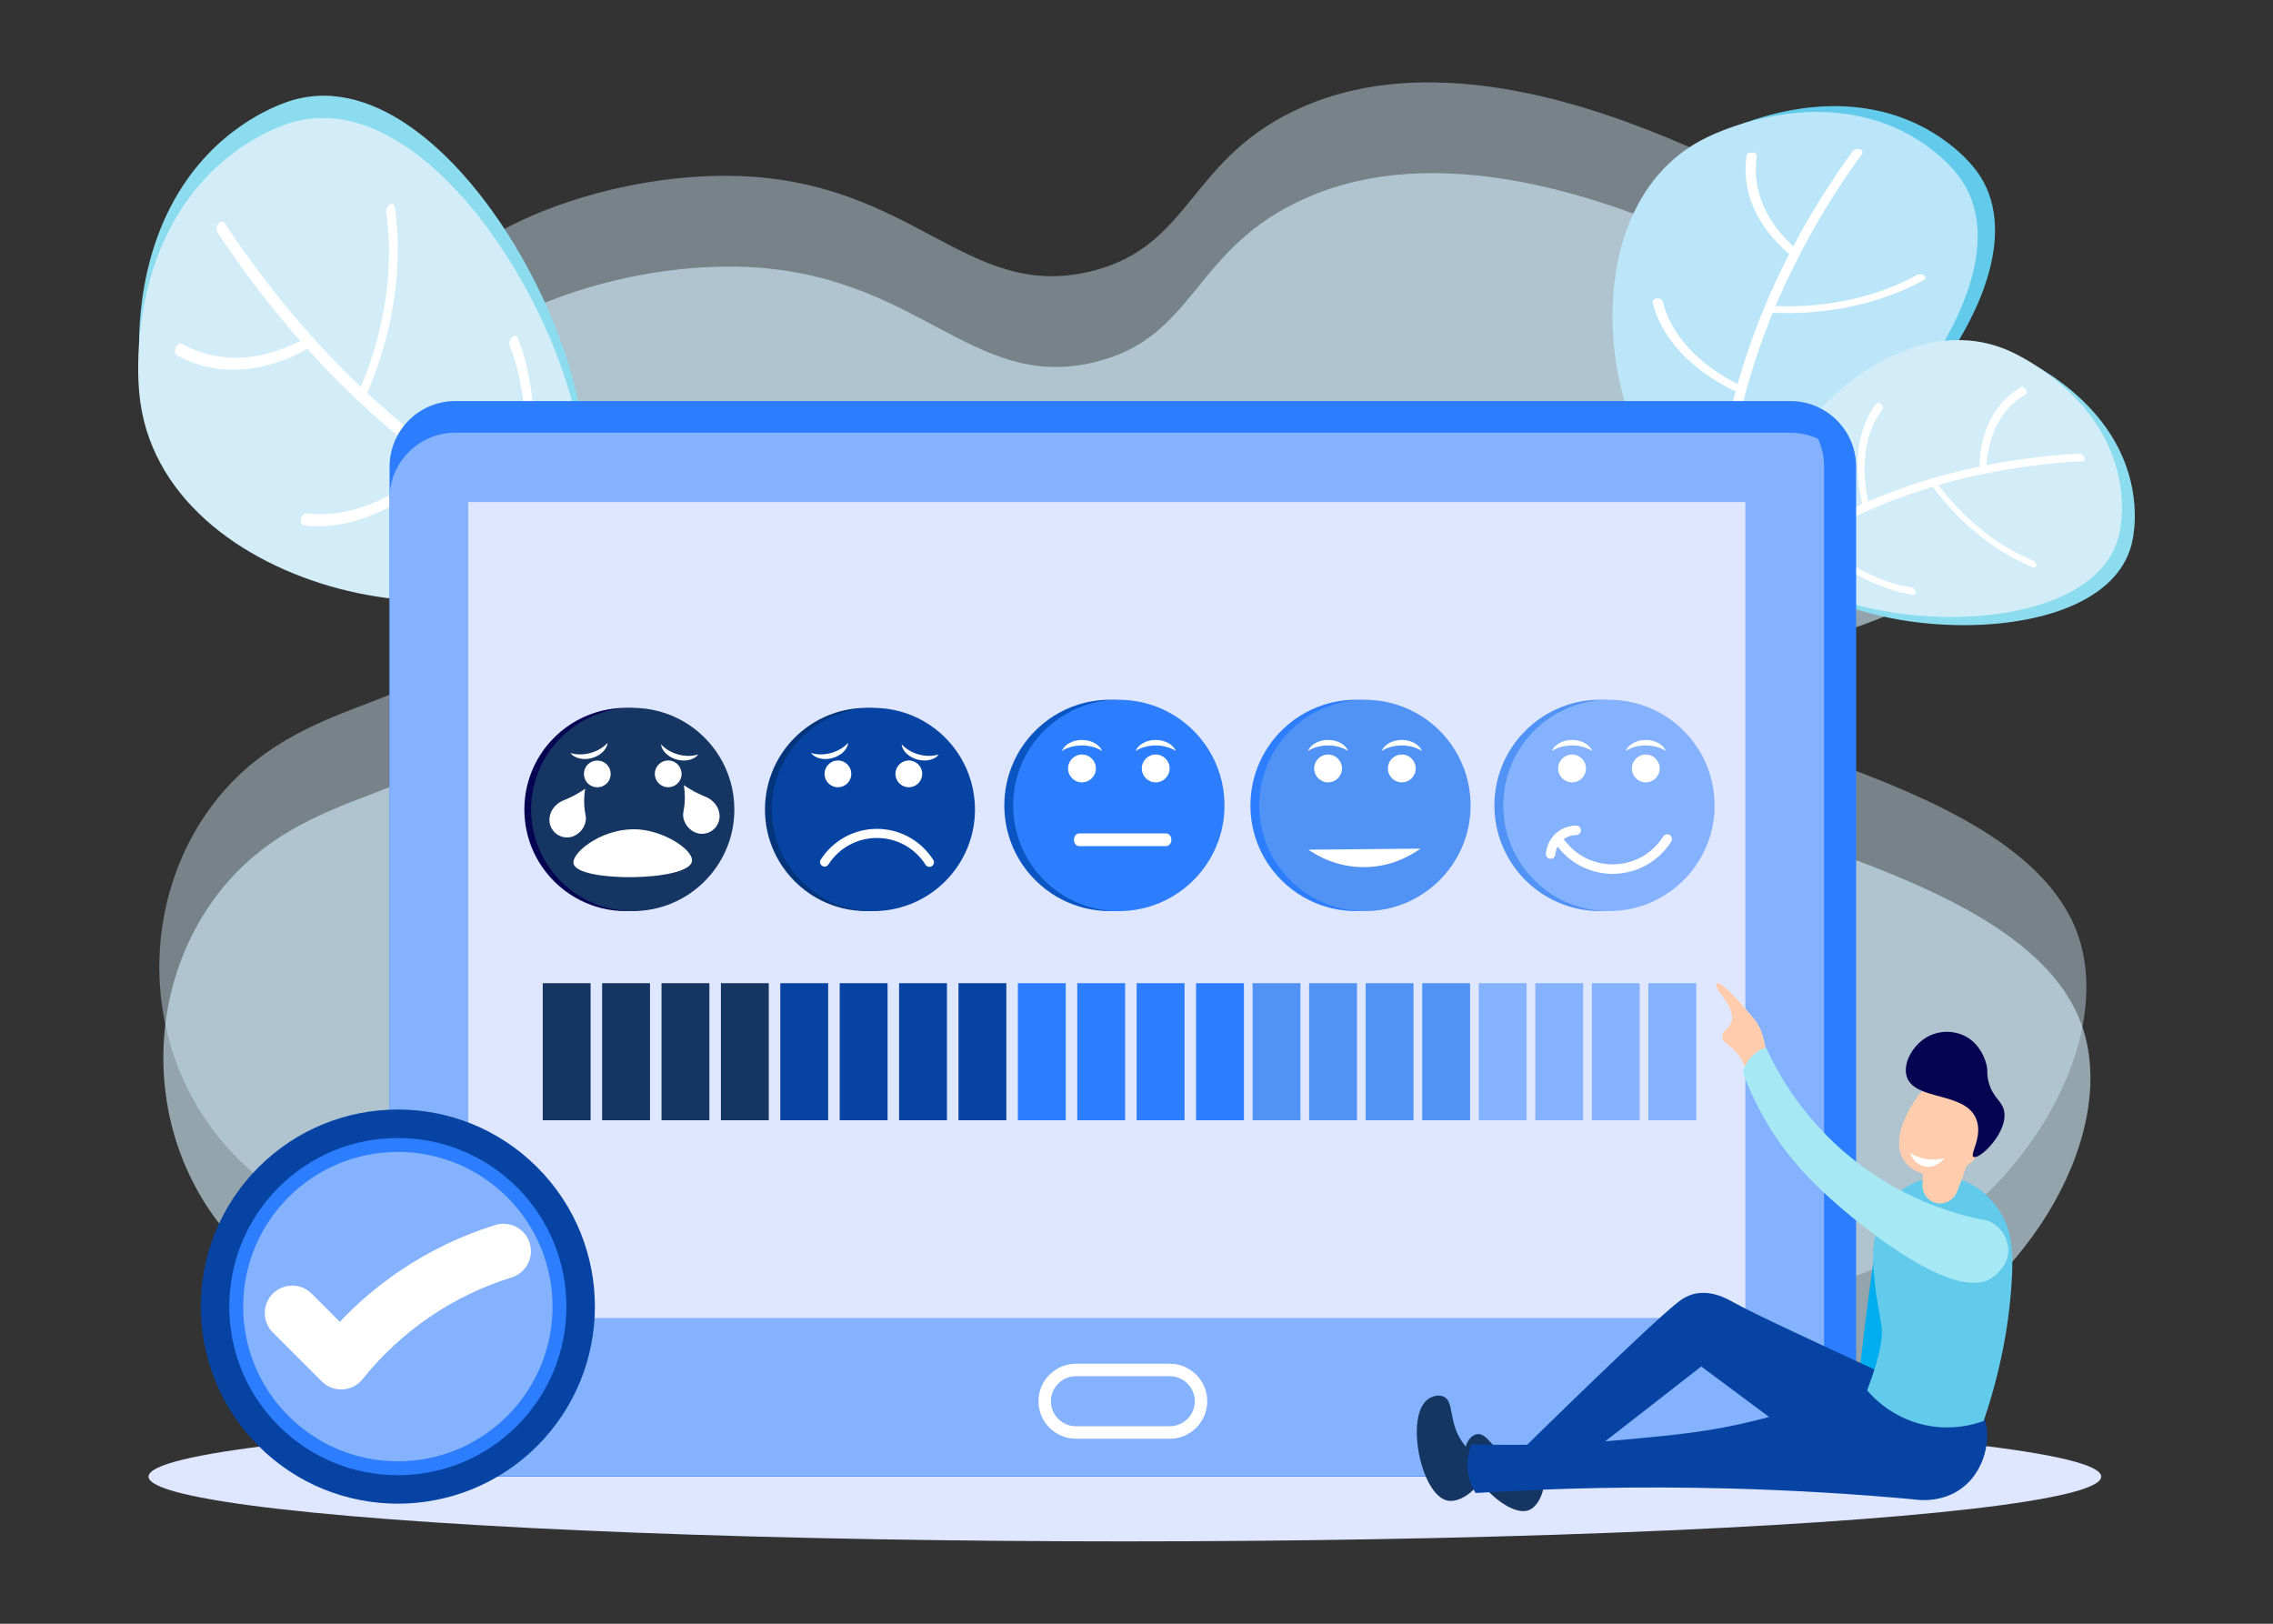<svg xmlns="http://www.w3.org/2000/svg" width="2800" height="2000" enable-background="new 0 0 2800 2000" viewBox="0 0 2800 2000" id="happy-businessman-getting-good-mood"><rect x="0" y="0" width="2800" height="2000" fill="#333333" stroke="none"/><rect width="2000" height="2000" x="400" fill="#fff" fill-rule="evenodd" clip-rule="evenodd" display="none"></rect><path fill="#d5f0ff" d="M707.58,1359.79c19.22,29.67,207.5,255.11,359.27,257.85c136.87,2.47,181.26-195.94,325.02-181.25  c107.05,10.94,120.67,124.87,244.7,164.42c121.91,38.87,283.1-8.02,364.25-95.77c422.15-456.43,199.57-1136.24-156.86-1327.9  c-160.95-86.55-258.86,152.78-596.89,109.99c-203.27-25.73-165.41-147.52-340.55-66.72C703.32,314.16,374.55,845.69,707.58,1359.79z  " display="none" opacity=".5"></path><g><g><g><path fill="#d5f0ff" d="M589.2,768.97c-48.07,107.01-206.25,82.09-313.9,205.81c-111.81,128.51-108.7,341.56,33.15,466.91     c143.94,127.19,373.23,113.28,485.03,106.5c183.73-11.14,250.57-62.65,395.08-97c505.88-120.25,800.15,246.23,1122.45,110.59     c175.38-73.81,290.42-267.56,251.56-401.31c-66.5-228.94-598.63-254.44-579.46-371.16c16.11-98.08,393.9-92.53,453.84-239.27     c53.73-131.55-184.58-296-349.82-366.35c-76.16-32.43-299.15-130.99-480.64-52.76c-143.59,61.9-136.36,172.83-263.19,203.4     c-152.91,36.86-216.98-111.46-436.18-117.59c-161.51-4.52-364.43,69.36-409.22,185.4C445.25,538.57,647.17,639.91,589.2,768.97z" opacity=".42"></path><path fill="#d5f0ff" d="M594.17,880.77c-48.07,107.01-206.25,82.09-313.9,205.81c-111.81,128.51-108.7,341.56,33.15,466.91     c143.94,127.19,373.23,113.28,485.03,106.5c183.73-11.14,250.57-62.65,395.08-97c505.88-120.25,800.15,246.23,1122.45,110.59     c175.38-73.8,290.42-267.56,251.56-401.31c-66.5-228.94-598.63-254.44-579.46-371.16c16.11-98.08,393.9-92.53,453.84-239.27     c53.73-131.55-184.58-296-349.82-366.35c-76.16-32.43-299.15-130.99-480.64-52.75c-143.59,61.9-136.36,172.83-263.19,203.4     C1195.36,483,1131.29,334.68,912.1,328.55c-161.51-4.52-364.43,69.36-409.22,185.4C450.22,650.37,652.14,751.71,594.17,880.77z" opacity=".6"></path></g><g><g><path fill="#62cbec" d="M2137.93,624.89c131.9,17.23,408.18-285.97,291.64-420.9c-7.59-8.79-50.04-57.93-131.27-70.38      c-87.53-13.41-165.41,24.17-174.35,28.49C1933.85,253.86,2005.04,607.53,2137.93,624.89z"></path><path fill="#bbe6f9" d="M2116.55,632.02c131.9,17.23,408.18-285.97,291.64-420.9c-7.59-8.79-50.04-57.93-131.27-70.38      c-87.53-13.41-165.41,24.17-174.35,28.49C1912.47,260.99,1983.67,614.67,2116.55,632.02z"></path><g><g><path fill="#fff" d="M2119.69,749.25c0.08,0,0.16,0,0.24-0.01c3.47-0.14,6.14-2.11,5.95-4.39        c-8.45-105.95,5.39-212.04,41.12-315.33c28.57-82.59,71.24-163.41,126.82-240.21c1.5-2.07,0.18-4.54-2.96-5.51        c-3.13-0.97-6.89-0.07-8.39,2c-55.99,77.36-98.96,158.76-127.74,241.95c-35.99,104.04-49.93,210.9-41.42,317.61        C2113.49,747.59,2116.32,749.3,2119.69,749.25z"></path></g><g><path fill="#fff" d="M2209.36,314.62c1.31-0.02,2.62-0.31,3.74-0.88c2.75-1.42,3.26-4.02,1.14-5.82        c-19.55-16.58-33.81-35.24-42.37-55.48c-8.3-19.61-10.9-39.87-7.72-60.21c0.36-2.28-2.16-4.3-5.61-4.51        c-3.45-0.21-6.55,1.46-6.9,3.74c-3.34,21.38-0.61,42.67,8.11,63.28c9,21.27,23.99,40.88,44.53,58.3        C2205.53,314.11,2207.44,314.65,2209.36,314.62z"></path></g><g><path fill="#fff" d="M2138.6,481.39c1.86-0.03,3.69-0.6,4.91-1.66c2.11-1.83,1.57-4.43-1.19-5.8        c-25.47-12.62-46.63-28.16-62.91-46.19c-15.77-17.47-26.28-36.53-31.23-56.67c-0.55-2.25-3.78-3.77-7.21-3.38        c-3.43,0.39-5.76,2.53-5.21,4.78c5.2,21.16,16.24,41.2,32.81,59.56c17.11,18.94,39.35,35.28,66.11,48.54        C2135.86,481.15,2137.24,481.41,2138.6,481.39z"></path></g><g><path fill="#fff" d="M2207.72,385.56c26.27-0.43,52.18-3.49,77.31-9.11c30.93-6.93,59.33-17.48,84.42-31.36        c2.67-1.48,3.04-4.09,0.82-5.84c-2.22-1.75-6.19-1.96-8.86-0.48c-23.87,13.21-50.9,23.25-80.33,29.84        c-30.37,6.81-61.97,9.65-93.93,8.46c-3.47-0.12-6.46,1.62-6.69,3.9c-0.23,2.28,2.39,4.24,5.86,4.37        C2193.46,385.61,2200.61,385.68,2207.72,385.56z"></path></g><g><path fill="#fff" d="M2125.37,576.35c0.34-0.01,0.68-0.03,1.03-0.07c33.12-4.15,64.32-12.34,92.73-24.35        c27.53-11.64,51.28-26.38,70.57-43.82c2.06-1.86,1.45-4.45-1.35-5.78c-2.8-1.34-6.74-0.91-8.79,0.95        c-18.36,16.59-40.95,30.62-67.15,41.69c-27.04,11.43-56.72,19.23-88.24,23.17c-3.42,0.43-5.69,2.6-5.08,4.84        C2119.64,575.01,2122.34,576.4,2125.37,576.35z"></path></g></g></g><g><path fill="#8bdcef" d="M2201.55,695.72c58.1,94.48,399.55,114.24,425.75-32.09c1.71-9.53,11.25-62.83-23.34-121.98      c-37.27-63.74-102.51-94.45-109.99-97.97C2334.72,368.71,2143.02,600.53,2201.55,695.72z"></path><path fill="#d2edf7" d="M2185.7,685.61c58.1,94.48,399.55,114.24,425.75-32.09c1.71-9.53,11.25-62.83-23.34-121.98      c-37.27-63.74-102.51-94.45-109.99-97.97C2318.87,358.61,2127.17,590.42,2185.7,685.61z"></path><g><g><path fill="#fff" d="M2111.42,749.19c0.04,0.05,0.09,0.1,0.13,0.15c1.91,2.17,4.59,2.87,5.97,1.55        c64.19-61.1,140.18-107.84,225.84-138.93c68.5-24.86,143.25-39.65,222.18-43.98c2.13-0.12,3.03-2.27,2.01-4.81        c-1.02-2.54-3.57-4.5-5.7-4.38c-79.5,4.35-154.8,19.26-223.79,44.29c-86.29,31.31-162.82,78.39-227.48,139.93        C2109.24,744.31,2109.62,747.04,2111.42,749.19z"></path></g><g><path fill="#fff" d="M2440.02,579.07c0.7,0.84,1.58,1.53,2.54,1.96c2.36,1.04,4.32,0,4.37-2.31        c0.47-21.37,5.08-40.4,13.69-56.58c8.34-15.67,20.1-27.99,34.95-36.62c1.66-0.96,1.65-3.65-0.03-6        c-1.67-2.35-4.38-3.47-6.05-2.51c-15.6,9.06-27.96,22.01-36.73,38.48c-9.05,17-13.89,37-14.39,59.46        C2438.35,576.32,2439,577.84,2440.02,579.07z"></path></g><g><path fill="#fff" d="M2294.85,620.8c1,1.19,2.33,2.08,3.65,2.31c2.29,0.4,3.7-1.31,3.13-3.81c-5.2-23.12-6.24-44.99-3.12-65        c3.03-19.39,9.87-36.2,20.31-49.98c1.17-1.54,0.46-4.43-1.6-6.45c-2.05-2.02-4.66-2.4-5.83-0.86        c-10.98,14.48-18.16,32.15-21.35,52.53c-3.29,21.03-2.19,44.01,3.27,68.31C2293.57,618.9,2294.12,619.93,2294.85,620.8z"></path></g><g><path fill="#fff" d="M2393.21,615.26c14.08,16.79,29.66,31.97,46.49,45.29c20.73,16.4,42.48,29.25,64.64,38.22        c2.36,0.96,4.25-0.18,4.21-2.53c-0.03-2.35-1.98-5.04-4.34-5.99c-21.09-8.53-41.78-20.76-61.51-36.37        c-20.35-16.1-38.79-35.07-54.8-56.4c-1.74-2.31-4.44-3.34-6.04-2.29c-1.6,1.05-1.49,3.78,0.25,6.09        C2385.7,606.05,2389.4,610.71,2393.21,615.26z"></path></g><g><path fill="#fff" d="M2226.39,662.09c0.18,0.22,0.38,0.43,0.59,0.63c20.07,19.28,41.76,35.18,64.46,47.28        c22,11.72,44.01,19.36,65.44,22.71c2.28,0.36,3.64-1.39,3.04-3.91c-0.61-2.51-2.95-4.84-5.23-5.2        c-20.39-3.18-41.34-10.45-62.27-21.6c-21.6-11.51-42.24-26.65-61.34-44.99c-2.07-1.99-4.67-2.32-5.8-0.74        C2224.25,657.68,2224.77,660.16,2226.39,662.09z"></path></g></g></g></g><g><path fill="#8bdcef" d="M705.52,639.31c76.33-142.78-150.1-587.72-353.84-513.04c-13.27,4.86-87.48,32.06-136.58,119.2     c-52.91,93.9-43.6,198.73-42.53,210.76C195.3,712.15,628.62,783.15,705.52,639.31z"></path><path fill="#d2edf7" d="M704.45,666.71c76.33-142.78-150.1-587.72-353.84-513.04c-13.27,4.86-87.48,32.06-136.57,119.2     c-52.91,93.9-43.6,198.73-42.53,210.76C194.23,739.56,627.54,810.56,704.45,666.71z"></path><g><g><path fill="#fff" d="M839.27,713.55c0.03-0.09,0.06-0.18,0.09-0.27c1.33-4.01,0.24-7.89-2.44-8.67       C712.65,668.67,597.8,607.3,495.56,522.2c-81.75-68.04-155.43-151.38-218.98-247.69c-1.72-2.6-5.09-2.15-7.54,1       c-2.45,3.15-3.04,7.82-1.33,10.41c64.01,97.01,138.22,180.95,220.56,249.48c102.99,85.72,218.67,147.53,343.83,183.73       C834.72,719.89,837.89,717.41,839.27,713.55z"></path></g><g><path fill="#fff" d="M382.95,424.57c0.54-1.5,0.77-3.12,0.6-4.64c-0.43-3.74-3.17-5.44-6.13-3.8       c-27.28,15.13-54.66,23.34-81.39,24.39c-25.9,1.02-50.08-4.74-71.88-17.1c-2.44-1.39-5.82,0.61-7.55,4.45       c-1.73,3.84-1.15,8.08,1.29,9.47c22.91,13,48.32,19.04,75.54,17.97c28.09-1.11,56.87-9.73,85.53-25.63       C380.72,428.7,382.16,426.77,382.95,424.57z"></path></g><g><path fill="#fff" d="M542.41,576.85c0.77-2.13,0.9-4.46,0.22-6.3c-1.18-3.19-4.37-3.7-7.11-1.14       c-25.32,23.57-52.11,40.99-79.64,51.77c-26.67,10.45-52.9,14.21-77.96,11.19c-2.8-0.34-5.92,2.68-6.95,6.76       c-1.04,4.07,0.4,7.65,3.21,7.99c26.33,3.18,53.9-0.77,81.92-11.75c28.93-11.33,57.09-29.64,83.69-54.41       C540.96,579.86,541.85,578.41,542.41,576.85z"></path></g><g><path fill="#fff" d="M463.02,456.94c10.8-30.1,18.47-60.92,22.86-91.94c5.41-38.2,5.61-75.07,0.59-109.61       c-0.53-3.68-3.35-5.22-6.29-3.45c-2.94,1.78-4.89,6.2-4.36,9.88c4.77,32.86,4.58,67.95-0.57,104.3       c-5.31,37.51-15.66,74.71-30.76,110.59c-1.63,3.9-0.94,8.06,1.56,9.3c2.5,1.24,5.86-0.9,7.5-4.79       C456.94,473.19,460.1,465.09,463.02,456.94z"></path></g><g><path fill="#fff" d="M644.85,632.74c0.14-0.39,0.26-0.79,0.36-1.2c9.52-39.49,13.61-78.54,12.15-116.06       c-1.41-36.35-7.99-69.73-19.55-99.19c-1.23-3.14-4.44-3.57-7.16-0.95c-2.72,2.61-3.94,7.28-2.71,10.42       c11,28.04,17.25,59.8,18.6,94.39c1.39,35.7-2.5,72.86-11.56,110.44c-0.98,4.08,0.51,7.6,3.33,7.86       C640.85,638.68,643.61,636.21,644.85,632.74z"></path></g></g></g><ellipse cx="1385.69" cy="1818.79" fill="#dfe6ff" rx="1202.7" ry="79.76"></ellipse><g><g><path fill="#2c7efe" d="M479.89,574.98V1737.8c0,12.16,2.68,23.67,7.48,34.01c12.84,27.74,40.94,46.98,73.52,46.98H2205.5      c44.74,0,81-36.26,81-80.99V574.98c0-32.57-19.23-60.66-46.98-73.52c-10.34-4.79-21.87-7.47-34.03-7.47H560.9      C516.16,493.99,479.89,530.25,479.89,574.98z"></path><path fill="#84b2fe" d="M479.89,613.98V1776.8c0,12.16,2.68,23.67,7.48,34.01c10.34,4.79,21.86,7.47,34.01,7.47h1644.61      c44.74,0,81-36.26,81-80.99V574.47c0-12.16-2.68-23.68-7.47-34.01c-10.34-4.79-21.87-7.47-34.03-7.47H560.9      C516.16,532.99,479.89,569.25,479.89,613.98z"></path><g><path fill="#fff" d="M1279.25,1725.93c0-25.47,20.72-46.19,46.19-46.19h115.53c25.47,0,46.19,20.72,46.19,46.19       c0,25.47-20.72,46.19-46.19,46.19h-115.53C1299.97,1772.11,1279.25,1751.39,1279.25,1725.93z M1325.44,1695.09       c-17,0-30.83,13.83-30.83,30.83c0,17,13.83,30.83,30.83,30.83h115.53c17,0,30.83-13.83,30.83-30.83       c0-17-13.83-30.83-30.83-30.83H1325.44z"></path></g><rect width="1573.12" height="1004.95" x="576.88" y="618.4" fill="#dfe6ff"></rect></g><g><g><g><path fill="#04347a" d="M1192.68,997.07c0,13.29-2.07,26.1-5.91,38.11c-3.29,10.32-7.89,20.05-13.6,29.01        c-22.21,34.89-61.23,58.04-105.66,58.04c-20.28,0-39.44-4.82-56.38-13.39c-18.82-9.51-34.91-23.63-46.78-40.88        c-13.88-20.15-22.01-44.58-22.01-70.9c0-18.63,4.07-36.31,11.37-52.19c5.63-12.27,13.19-23.46,22.29-33.21        c14.5-15.53,32.91-27.37,53.66-33.94c11.94-3.78,24.66-5.82,37.85-5.82c45.66,0,85.61,24.45,107.47,60.97        C1186.23,951.65,1192.68,973.6,1192.68,997.07z"></path><path fill="#0643a3" d="M1201.01,997.07c0,13.29-2.07,26.1-5.91,38.11c-3.29,10.32-7.89,20.05-13.6,29.01        c-22.21,34.89-61.23,58.04-105.66,58.04c-20.28,0-39.44-4.82-56.38-13.39c-18.82-9.51-34.91-23.63-46.78-40.88        c-13.88-20.15-22.01-44.58-22.01-70.9c0-18.63,4.07-36.31,11.37-52.19c5.63-12.27,13.19-23.46,22.29-33.21        c14.5-15.53,32.91-27.37,53.66-33.94c11.94-3.78,24.66-5.82,37.85-5.82c45.66,0,85.61,24.45,107.47,60.97        C1194.55,951.65,1201.01,973.6,1201.01,997.07z"></path><g><path fill="#fff" d="M1080.23,1020.92c-14.01,0-27.85,3.59-40.01,10.39c-11.78,6.58-21.86,16.08-29.16,27.45         c-1.67,2.61-0.92,6.08,1.69,7.75c2.61,1.67,6.08,0.91,7.75-1.69c13.12-20.46,35.45-32.67,59.72-32.67         c24.43,0,46.84,12.34,59.93,33.01c1.66,2.62,5.13,3.4,7.74,1.74c2.62-1.66,3.4-5.13,1.74-7.74         c-7.27-11.48-17.37-21.07-29.21-27.73C1108.22,1024.55,1094.32,1020.92,1080.23,1020.92z"></path></g><g><circle cx="1032.16" cy="953.25" r="16.49" fill="#fff" transform="rotate(-80.73 1032.146 953.204)"></circle><circle cx="1119.52" cy="953.25" r="16.49" fill="#fff" transform="rotate(-86.428 1119.502 953.21)"></circle></g><path fill="#fff" d="M1023.66 927.49c-8.8 2.4-17.5 2.2-24.72-.07 4.92 6.49 15.55 9.3 26.43 6.33 10.88-2.97 18.61-10.79 19.56-18.87C1039.85 920.5 1032.46 925.09 1023.66 927.49zM1131.87 929.32c8.8 2.4 17.5 2.2 24.72-.07-4.92 6.49-15.55 9.3-26.43 6.33-10.88-2.97-18.61-10.79-19.56-18.87C1115.68 922.33 1123.07 926.91 1131.87 929.32z"></path></g><g><path fill="#2c7efe" d="M1800.65,992.08c0,13.82-2.15,27.14-6.14,39.63c-3.43,10.73-8.21,20.85-14.14,30.17        c-23.1,36.28-63.68,60.35-109.87,60.35c-21.09,0-41.01-5.02-58.63-13.92c-19.57-9.89-36.3-24.57-48.65-42.51        c-14.43-20.96-22.88-46.36-22.88-73.73c0-19.37,4.23-37.75,11.82-54.27c5.86-12.76,13.72-24.4,23.18-34.53        c15.08-16.15,34.22-28.46,55.8-35.3c12.42-3.94,25.64-6.06,39.36-6.06c47.48,0,89.03,25.42,111.76,63.4        C1793.93,944.84,1800.65,967.67,1800.65,992.08z"></path><path fill="#5193f4" d="M1811.43,997.98c-0.63,13.81-3.38,27.01-7.93,39.32c-3.91,10.56-9.14,20.46-15.49,29.5        c-24.72,35.2-66.35,57.4-112.5,55.31c-21.07-0.96-40.74-6.87-57.94-16.57c-19.1-10.76-35.15-26.19-46.67-44.67        c-13.47-21.59-20.76-47.35-19.52-74.69c0.88-19.35,5.94-37.52,14.27-53.68c6.43-12.48,14.81-23.75,24.72-33.45        c15.79-15.45,35.47-26.88,57.34-32.73c12.58-3.37,25.89-4.89,39.6-4.27c47.43,2.15,87.78,29.43,108.77,68.4        C1806.86,950.48,1812.54,973.6,1811.43,997.98z"></path><g><path fill="#fff" d="M1653.14 946.51c0 9.47-7.68 17.15-17.15 17.15-9.47 0-17.15-7.68-17.15-17.15 0-9.47 7.68-17.15 17.15-17.15C1645.46 929.36 1653.14 937.04 1653.14 946.51zM1743.97 946.51c0 9.47-7.68 17.15-17.15 17.15-9.47 0-17.15-7.68-17.15-17.15 0-9.47 7.68-17.15 17.15-17.15C1736.3 929.36 1743.97 937.04 1743.97 946.51z"></path></g><path fill="#fff" d="M1726.82 918.17c9.49 0 18.16 2.58 24.78 6.83-3.16-7.85-13.06-13.58-24.78-13.58-11.72 0-21.62 5.73-24.78 13.58C1708.66 920.74 1717.33 918.17 1726.82 918.17zM1635.99 918.17c9.49 0 18.16 2.58 24.78 6.83-3.16-7.85-13.06-13.58-24.78-13.58s-21.62 5.73-24.78 13.58C1617.83 920.74 1626.5 918.17 1635.99 918.17zM1611.8 1046.59c8.43 5.89 34.61 22.57 71.68 21.44 34.1-1.04 57.77-16.55 66.32-22.78"></path></g><g><path fill="#0a55c1" d="M1497.49,992.08c0,13.82-2.15,27.14-6.14,39.63c-3.43,10.73-8.21,20.85-14.14,30.17        c-23.1,36.28-63.68,60.35-109.87,60.35c-21.09,0-41.01-5.02-58.63-13.92c-19.57-9.89-36.3-24.57-48.65-42.51        c-14.43-20.96-22.88-46.36-22.88-73.73c0-19.37,4.23-37.75,11.82-54.27c5.86-12.76,13.72-24.4,23.18-34.53        c15.08-16.15,34.22-28.46,55.8-35.3c12.42-3.94,25.64-6.06,39.36-6.06c47.48,0,89.03,25.42,111.76,63.4        C1490.77,944.84,1497.49,967.67,1497.49,992.08z"></path><path fill="#2c7efe" d="M1508.27,997.98c-0.63,13.81-3.38,27.01-7.93,39.32c-3.91,10.56-9.14,20.46-15.49,29.5        c-24.72,35.2-66.35,57.4-112.5,55.31c-21.07-0.96-40.74-6.87-57.94-16.57c-19.1-10.76-35.15-26.19-46.67-44.67        c-13.47-21.59-20.76-47.35-19.52-74.69c0.88-19.35,5.94-37.52,14.27-53.68c6.43-12.48,14.81-23.75,24.72-33.45        c15.79-15.45,35.47-26.88,57.34-32.73c12.58-3.37,25.89-4.89,39.6-4.27c47.43,2.15,87.78,29.43,108.77,68.4        C1503.7,950.48,1509.38,973.6,1508.27,997.98z"></path><g><path fill="#fff" d="M1349.98 946.51c0 9.47-7.68 17.15-17.15 17.15s-17.15-7.68-17.15-17.15c0-9.47 7.68-17.15 17.15-17.15S1349.98 937.04 1349.98 946.51zM1440.81 946.51c0 9.47-7.68 17.15-17.15 17.15-9.47 0-17.15-7.68-17.15-17.15 0-9.47 7.68-17.15 17.15-17.15C1433.14 929.36 1440.81 937.04 1440.81 946.51z"></path></g><path fill="#fff" d="M1423.67 918.17c9.49 0 18.16 2.58 24.78 6.83-3.16-7.85-13.06-13.58-24.78-13.58s-21.62 5.73-24.78 13.58C1405.51 920.74 1414.18 918.17 1423.67 918.17zM1332.83 918.17c9.49 0 18.16 2.58 24.78 6.83-3.16-7.85-13.06-13.58-24.78-13.58s-21.62 5.73-24.78 13.58C1314.67 920.74 1323.34 918.17 1332.83 918.17zM1436.55 1026.55h-107.22c-3.53 0-6.4 3.51-6.4 7.82s2.87 7.82 6.4 7.82h107.22c3.53 0 6.4-3.51 6.4-7.82S1440.08 1026.55 1436.55 1026.55z"></path></g><g><path fill="#5193f4" d="M2101.2,992.08c0,13.82-2.15,27.14-6.14,39.63c-3.43,10.73-8.21,20.85-14.14,30.17        c-23.1,36.28-63.68,60.35-109.87,60.35c-21.09,0-41.01-5.02-58.63-13.92c-19.57-9.89-36.3-24.57-48.65-42.51        c-14.43-20.96-22.88-46.36-22.88-73.73c0-19.37,4.23-37.75,11.82-54.27c5.86-12.76,13.72-24.4,23.18-34.53        c15.08-16.15,34.22-28.46,55.8-35.3c12.42-3.94,25.64-6.06,39.36-6.06c47.48,0,89.03,25.42,111.76,63.4        C2094.49,944.84,2101.2,967.67,2101.2,992.08z"></path><path fill="#84b2fe" d="M2111.99,997.98c-0.63,13.81-3.38,27.01-7.93,39.32c-3.91,10.56-9.14,20.46-15.49,29.5        c-24.72,35.2-66.35,57.4-112.5,55.31c-21.07-0.96-40.74-6.87-57.94-16.57c-19.1-10.76-35.15-26.19-46.67-44.67        c-13.47-21.59-20.76-47.35-19.52-74.69c0.88-19.35,5.94-37.52,14.27-53.68c6.43-12.48,14.81-23.75,24.72-33.45        c15.79-15.45,35.47-26.88,57.34-32.73c12.58-3.37,25.89-4.89,39.6-4.27c47.43,2.15,87.78,29.43,108.77,68.4        C2107.42,950.48,2113.09,973.6,2111.99,997.98z"></path><g><g><g><path fill="#fff" d="M1986.53,1076.33c-14.57,0-28.96-3.74-41.6-10.8c-12.25-6.85-22.74-16.72-30.32-28.54           c-1.74-2.71-0.95-6.32,1.76-8.06c2.71-1.74,6.32-0.95,8.06,1.76c13.65,21.27,36.86,33.97,62.1,33.97           c25.41,0,48.71-12.83,62.32-34.33c1.72-2.72,5.33-3.53,8.05-1.81c2.72,1.72,3.53,5.33,1.81,8.05           c-7.56,11.94-18.06,21.91-30.37,28.83C2015.64,1072.56,2001.18,1076.33,1986.53,1076.33z"></path></g><g><path fill="#fff" d="M1910.15,1057.81c-0.15,0-0.3-0.01-0.45-0.02c-3.21-0.25-5.62-3.05-5.38-6.26           c0.35-4.55,2.25-16.1,12.41-25.17c9.58-8.54,20.61-9.48,24.91-9.49c0,0,0.01,0,0.01,0c3.22,0,5.83,2.61,5.84,5.83           c0.01,3.22-2.6,5.84-5.83,5.85c-2.96,0.01-10.57,0.65-17.16,6.53c-7.19,6.41-8.36,14.9-8.54,17.34           C1915.73,1055.48,1913.18,1057.81,1910.15,1057.81z"></path></g></g><g><path fill="#fff" d="M1953.69 946.51c0 9.47-7.68 17.15-17.15 17.15s-17.15-7.68-17.15-17.15c0-9.47 7.68-17.15 17.15-17.15S1953.69 937.04 1953.69 946.51zM2044.53 946.51c0 9.47-7.68 17.15-17.15 17.15-9.47 0-17.15-7.68-17.15-17.15 0-9.47 7.68-17.15 17.15-17.15C2036.85 929.36 2044.53 937.04 2044.53 946.51z"></path></g></g><path fill="#fff" d="M2027.38 918.17c9.49 0 18.16 2.58 24.78 6.83-3.16-7.85-13.06-13.58-24.78-13.58-11.72 0-21.62 5.73-24.78 13.58C2009.22 920.74 2017.89 918.17 2027.38 918.17zM1936.55 918.17c9.49 0 18.16 2.58 24.78 6.83-3.16-7.85-13.06-13.58-24.78-13.58s-21.62 5.73-24.78 13.58C1918.39 920.74 1927.06 918.17 1936.55 918.17z"></path></g><g><path fill="#060352" d="M896.29,997.07c0,13.29-2.07,26.1-5.91,38.11c-3.29,10.32-7.89,20.05-13.6,29.01        c-22.21,34.89-61.23,58.04-105.66,58.04c-20.28,0-39.44-4.82-56.38-13.39c-18.82-9.51-34.91-23.63-46.78-40.88        c-13.88-20.15-22.01-44.58-22.01-70.9c0-18.63,4.07-36.31,11.37-52.19c5.63-12.27,13.19-23.46,22.29-33.21        c14.5-15.53,32.91-27.37,53.66-33.94c11.94-3.78,24.66-5.82,37.85-5.82c45.66,0,85.61,24.45,107.47,60.97        C889.84,951.65,896.29,973.6,896.29,997.07z"></path><path fill="#153663" d="M904.62,997.07c0,13.29-2.07,26.1-5.91,38.11c-3.29,10.32-7.89,20.05-13.6,29.01        c-22.21,34.89-61.23,58.04-105.66,58.04c-20.28,0-39.44-4.82-56.38-13.39c-18.82-9.51-34.91-23.63-46.78-40.88        c-13.88-20.15-22.01-44.58-22.01-70.9c0-18.63,4.07-36.31,11.37-52.19c5.63-12.27,13.19-23.46,22.29-33.21        c14.5-15.53,32.91-27.37,53.66-33.94c11.94-3.78,24.66-5.82,37.85-5.82c45.66,0,85.61,24.45,107.47,60.97        C898.16,951.65,904.62,973.6,904.62,997.07z"></path><g><circle cx="735.77" cy="953.25" r="16.49" fill="#fff" transform="rotate(-49.347 735.783 953.237)"></circle><circle cx="823.13" cy="953.25" r="16.49" fill="#fff" transform="rotate(-87.14 823.089 953.21)"></circle></g><path fill="#fff" d="M727.27 927.49c-8.8 2.4-17.5 2.2-24.72-.07 4.92 6.49 15.55 9.3 26.43 6.33 10.88-2.97 18.61-10.79 19.56-18.87C743.46 920.5 736.07 925.09 727.27 927.49zM835.48 929.32c8.8 2.4 17.5 2.2 24.72-.07-4.92 6.49-15.55 9.3-26.43 6.33-10.88-2.97-18.61-10.79-19.56-18.87C819.29 922.33 826.68 926.91 835.48 929.32zM706.58 1063.95c-3.39-14.13 39.5-48.14 85.92-41.7 30.82 4.27 62.88 26.33 59.79 39.19C846.44 1085.8 712.09 1086.9 706.58 1063.95zM720.86 971.57c-8.78 6.02-16.41 9.83-21.89 12.23-5.86 2.57-8.67 3.27-12.37 6.44-1.85 1.59-9.13 7.83-9.76 18.07-.1 1.57-.03 3.07.17 4.5 1.95 13.95 16.54 22.44 29.57 17.09.1-.04.21-.09.31-.13 8.6-3.67 13.23-11.53 14.52-18.04.93-4.7-.18-7.19-1.07-13.52C719.47 991.93 718.97 982.94 720.86 971.57zM842.36 967.1c8.78 6.02 16.41 9.83 21.89 12.23 5.86 2.57 8.67 3.27 12.37 6.44 1.85 1.59 9.13 7.83 9.76 18.07.1 1.57.02 3.07-.17 4.5-1.95 13.95-16.54 22.44-29.57 17.09-.1-.04-.21-.09-.31-.13-8.6-3.67-13.23-11.53-14.52-18.04-.93-4.7.18-7.19 1.07-13.52C843.74 987.45 844.24 978.47 842.36 967.1z"></path></g></g><g><rect width="58.97" height="168.82" x="668.56" y="1211.01" fill="#153663"></rect><rect width="58.97" height="168.82" x="741.72" y="1211.01" fill="#153663"></rect><rect width="58.97" height="168.82" x="814.89" y="1211.01" fill="#153663"></rect><rect width="58.97" height="168.82" x="888.05" y="1211.01" fill="#153663"></rect><rect width="58.97" height="168.82" x="961.21" y="1211.01" fill="#0643a3"></rect><rect width="58.97" height="168.82" x="1034.38" y="1211.01" fill="#0643a3"></rect><rect width="58.97" height="168.82" x="1107.54" y="1211.01" fill="#0643a3"></rect><rect width="58.97" height="168.82" x="1180.7" y="1211.01" fill="#0643a3"></rect><rect width="58.97" height="168.82" x="1253.87" y="1211.01" fill="#2c7efe"></rect><rect width="58.97" height="168.82" x="1327.03" y="1211.01" fill="#2c7efe"></rect><rect width="58.97" height="168.82" x="1400.19" y="1211.01" fill="#2c7efe"></rect><rect width="58.97" height="168.82" x="1473.36" y="1211.01" fill="#2c7efe"></rect><rect width="58.97" height="168.82" x="1543.01" y="1211.01" fill="#5193f4"></rect><rect width="58.97" height="168.82" x="1612.66" y="1211.01" fill="#5193f4"></rect><rect width="58.97" height="168.82" x="1682.3" y="1211.01" fill="#5193f4"></rect><rect width="58.97" height="168.82" x="1751.95" y="1211.01" fill="#5193f4"></rect><rect width="58.97" height="168.82" x="1821.6" y="1211.01" fill="#84b2fe"></rect><rect width="58.97" height="168.82" x="1891.25" y="1211.01" fill="#84b2fe"></rect><rect width="58.97" height="168.82" x="1960.9" y="1211.01" fill="#84b2fe"></rect><rect width="58.97" height="168.82" x="2030.55" y="1211.01" fill="#84b2fe"></rect></g></g></g><g><path fill="#ffcdad" d="M2175.2,1302.46c1.4-4.38,0.21-9.78-2.17-20.6c-0.87-3.97-1.9-8.34-4.31-13.8     c-2.38-5.38-5.12-9.54-7.31-12.44c-4.41-5.09-8.18-9.49-11.14-12.96c0,0-28.58-33.47-34.58-31.57c-0.08,0.02-0.15,0.05-0.15,0.05     c-0.25,0.09-0.68,0.3-1.05,0.72c-4.94,5.66,22.86,26.29,18.75,45.4c-2.27,10.58-12.23,10.95-11.72,19.53     c0.6,9.9,13.96,10.58,23.81,28.54c3.74,6.83,3.82,10.39,7.62,11.84C2160.01,1319.87,2172.08,1312.22,2175.2,1302.46z"></path><path fill="#00aeef" d="M2315.09,1504.82c-8.7,55.53-16.53,113.45-23.15,173.65c-5.24,47.59-9.44,93.92-12.73,138.92     c9.78-2.06,19.55-4.12,29.33-6.17c4.12-41.93,8.23-83.87,12.35-125.8c13.59-58.28,27.18-116.57,40.77-174.85     C2346.13,1508.65,2330.61,1506.73,2315.09,1504.82z"></path><path fill="#153663" d="M1801.62,1776.6c-18.01-25.41-9.65-51.05-23.93-56.65c-6.52-2.56-14.43,0.37-18.96,3.74     c-27.88,20.7-8.6,117.37,24.09,124.58c19.98,4.4,48.87-23.75,46.15-42.71C1827.26,1793.67,1814.49,1794.75,1801.62,1776.6z"></path><path fill="#153663" d="M1863.53,1797.88c-25.3-10.66-30.97-33.75-44.27-31.31c-6.08,1.11-10.63,6.99-12.47,11.62     c-11.25,28.47,48.14,91.91,75.98,82.11c17.01-5.99,25.56-40.51,14.7-53.45C1890.67,1798.75,1881.61,1805.5,1863.53,1797.88z"></path><path fill="#0643a3" d="M2135.3,1604.06c-7.31-4.05-27.69-15.82-49.34-10.05c-7.86,2.09-13.48,5.8-17.01,8.43     c-31.59,23.52-191.49,180.79-201.94,191.08c1.13,4.54,4.24,14.43,13.04,23.46c9.8,10.07,20.98,13.22,25.51,14.24     c63.38-49.36,126.76-98.73,190.14-148.09c58.16,43.27,116.32,86.54,174.47,129.81c21.4-38.15,42.8-76.3,64.21-114.45     C2233.74,1652.08,2163.11,1619.47,2135.3,1604.06z"></path><path fill="#0643a3" d="M2356.48,1846.71c-71.25-6.5-146.62-11.18-225.76-13.29c-111.53-2.98-216.2-0.46-312.99,5.56     c-3.11-5-8.66-15.38-9.8-29.73c-1.12-14.03,2.51-24.96,4.74-30.39c71.6,2.37,134.84-0.64,187.47-5.48     c64.6-5.94,108.1-9.94,166.52-24.78c69.85-17.74,86.77-32.12,144.91-37.29c49.45-4.4,106.69-9.49,127.75,24.13     c16.34,26.09,9.36,73.02-21.88,97C2392.49,1851.6,2362.99,1847.72,2356.48,1846.71z"></path><path fill="#62cbec" d="M2347.18,1462.79c-23.33,15.42-30.74,38.58-34.7,50.94c-7.52,23.49-5.38,43.74-2.61,70.04     c0.66,6.25,1.38,11.19,2.11,15.38c3.12,17.82,5.16,30.64,5.53,32.62c2.2,11.89,0.33,34.36-17.49,80.76     c7.4,8.66,30.35,33.27,69.49,42.35c34.77,8.07,63.03-0.58,74.09-4.63c25.2-74.44,32.58-134.98,34.73-174.96     c1.8-33.48,0.44-61.31-16.96-86.29c-4.8-6.9-21.94-31.51-54.53-37.84C2402.14,1450.24,2373.8,1445.19,2347.18,1462.79z"></path><path fill="#ffcdad" d="M2377.83,1419.07c-8,15.18-9.46,29.62-9.56,38.4c-1.21,10.91,5.6,21.07,15.74,23.99     c10.85,3.12,22.77-2.84,26.89-13.87c5.07-12.05,10.13-26.13,14.36-42.08c4.92-18.52,7.64-35.47,9.12-50.07     C2427.65,1377.25,2394.82,1386.83,2377.83,1419.07z"></path><path fill="#ffcdad" d="M2376.49,1338.29c-9.56,4.5-14.41,12.13-19.66,20.38c-4.49,7.06-29.51,46.39-10.28,72.26     c13.32,17.92,41.53,20.84,61.47,13.36c29.79-11.17,51.48-49.42,37.18-79.16C2433.08,1339.91,2398.48,1327.93,2376.49,1338.29z"></path><path fill="#fff" d="M2352.91,1420.2c4.69,2.84,12.7,6.76,23.47,7.78c7.75,0.73,14.41-0.27,19.14-1.41     c-1.33,1.62-8.3,9.79-18.76,10.53C2366.54,1437.82,2357.08,1431.15,2352.91,1420.2z"></path><path fill="#060352" d="M2434.34,1378.17c-13.6-33.81-75.36-22.06-85.35-51.65c-5.4-16.01,6.42-37.46,22.63-47.85     c15.11-9.68,34.51-10.08,49.47-2.25c18.18,9.51,23.92,28.08,25.25,32.41c3.28,10.62,0.19,12.36,3.38,24.09     c5.17,19.03,15.37,22.08,18.62,33.81c7.28,26.29-29.69,62.13-37.22,58.28C2425.79,1422.27,2443.12,1400,2434.34,1378.17z"></path><path fill="#a6e9f4" d="M2248.17,1470.24c-30.46-28.34-51.16-53.95-67.43-80.19c-16.25-26.2-26.91-50.54-33.88-69     c0.97-3.86,3.06-10.06,7.89-16.24c7.37-9.45,16.66-13.23,20.7-14.6c13.75,30.27,45.58,89.64,110.55,140.34     c64.68,50.48,129.67,66.98,162.35,73.02c3.49,1.31,11.97,5.05,18.39,14.06c0.87,1.22,9.63,13.94,6.67,29.32     c0,0-3.23,16.78-21.29,27.93C2408.41,1601.85,2299.12,1517.64,2248.17,1470.24z"></path></g><g><circle cx="490.1" cy="1609.38" r="242.74" fill="#0643a3" transform="rotate(-45.001 490.079 1609.391)"></circle><circle cx="490.1" cy="1609.38" r="207.66" fill="#2c7efe" transform="rotate(-45.001 490.079 1609.391)"></circle><circle cx="490.1" cy="1609.38" r="190.53" fill="#84b2fe"></circle><path fill="#fff" d="M652.5,1531.13c-2.68-8.63-8.56-15.69-16.55-19.9c-7.99-4.21-17.15-5.05-25.77-2.37     c-42.22,13.11-82.16,32.36-118.7,57.23c-26.45,18-50.91,38.81-72.89,62.01l-34.69-34.69c-13.19-13.18-34.64-13.18-47.82,0     c-6.39,6.39-9.9,14.88-9.91,23.91c0,9.04,3.52,17.53,9.91,23.91l60.29,60.3c6.39,6.39,14.88,9.9,23.91,9.9     c0.62,0,1.25-0.02,1.88-0.05c9.6-0.54,18.55-5.15,24.54-12.66c23.65-29.6,51.51-55.41,82.82-76.71     c31-21.1,64.89-37.43,100.71-48.55C648.04,1567.93,658.03,1548.94,652.5,1531.13z"></path></g></g></g></svg>